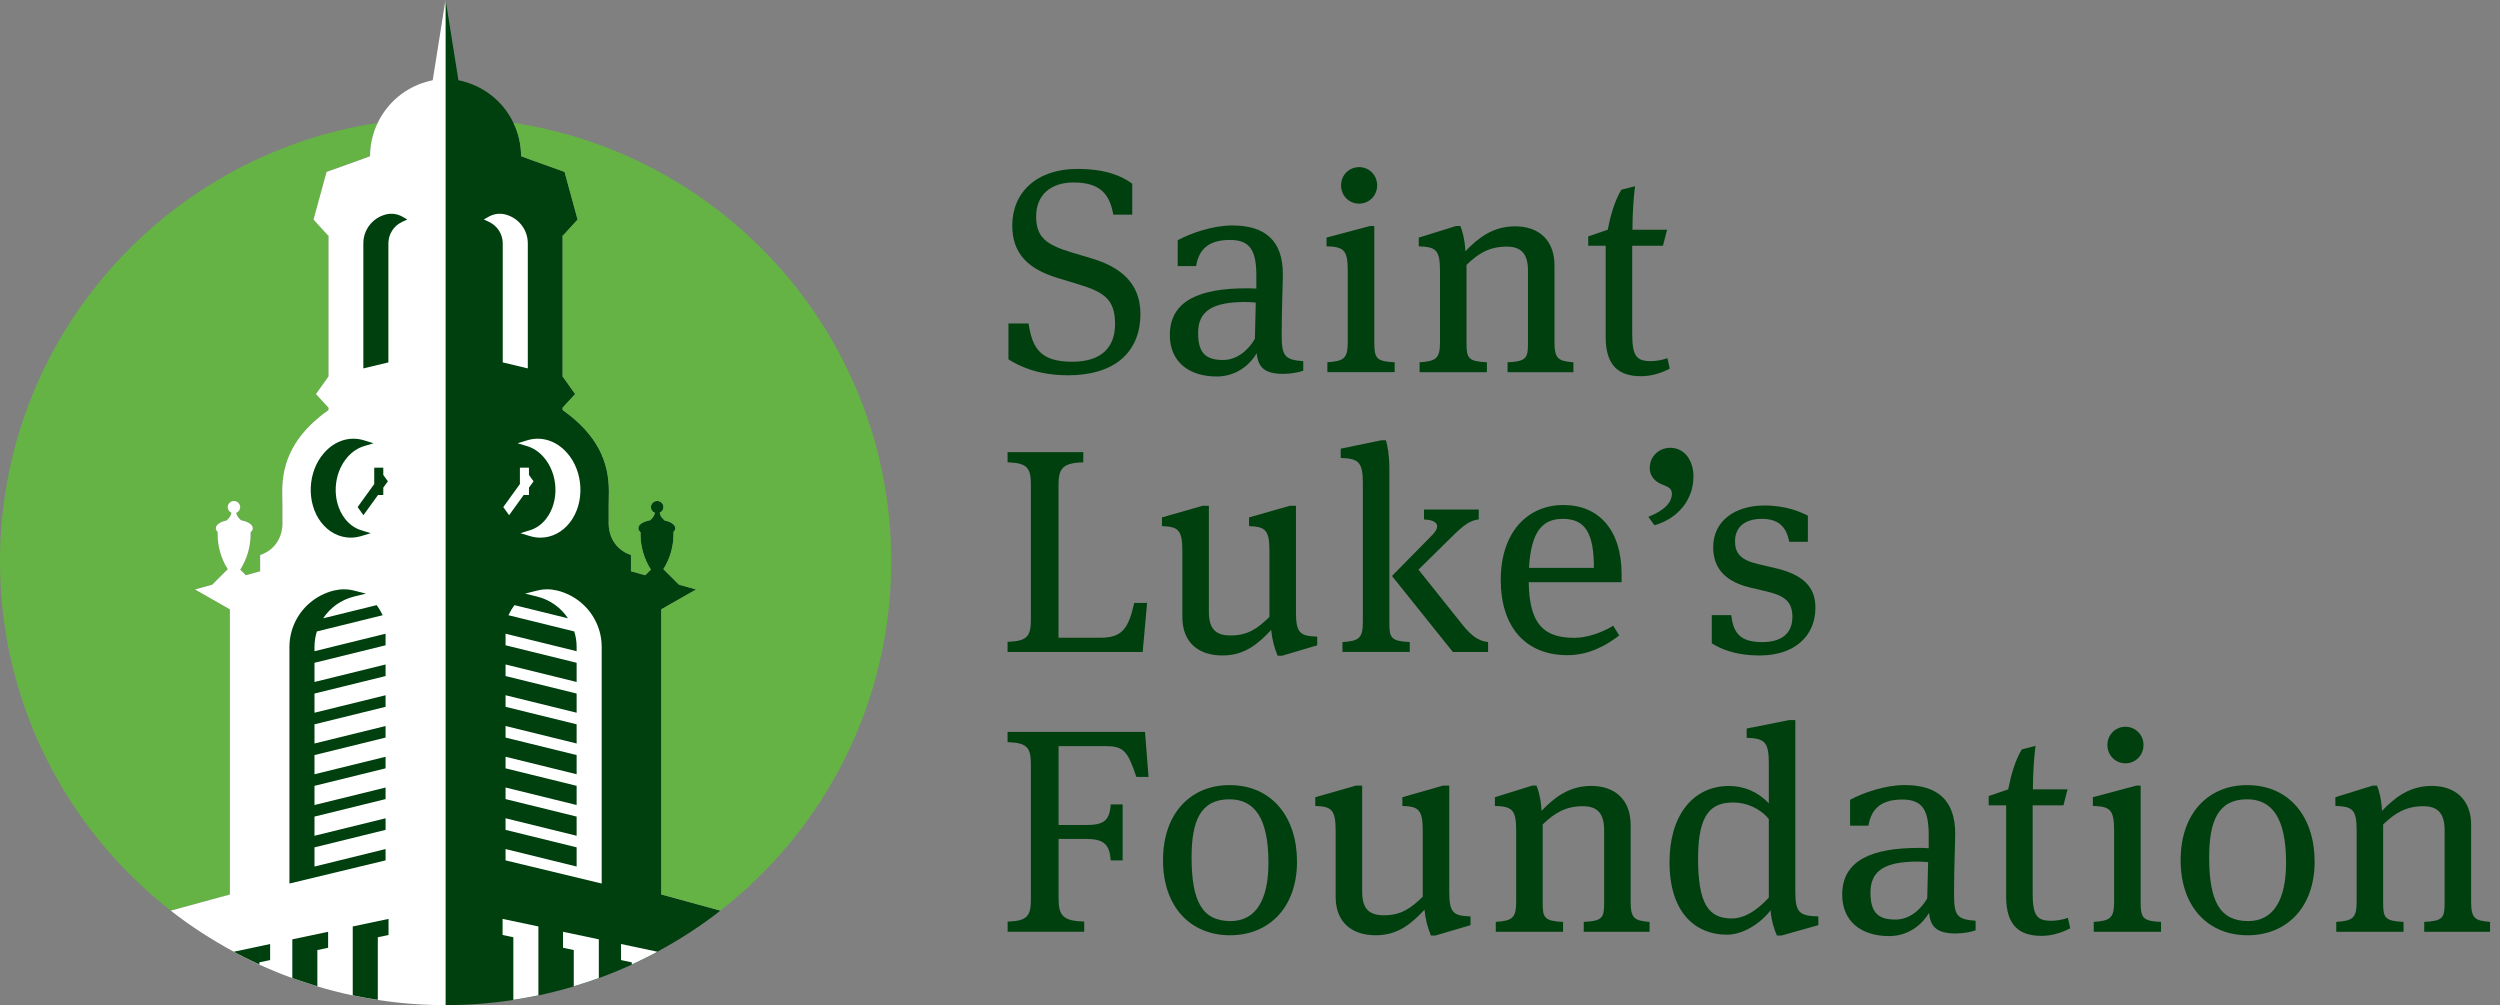 <?xml version="1.0" encoding="UTF-8"?>
<svg xmlns="http://www.w3.org/2000/svg" width="199" height="80" viewBox="0 0 199 80" fill="none">
  <rect x="0" y="0" width="199" height="80" fill="#808080" stroke="none"/>
  <g clip-path="url(#clip0_385_56)">
    <path d="M52.325 75.754C54.091 74.802 55.772 73.715 57.341 72.489L52.635 71.201V48.504L55.408 46.923L54.045 46.542L52.806 45.308C53.328 44.475 53.611 43.507 53.611 42.512V42.339C53.704 42.25 53.755 42.15 53.755 42.046C53.755 41.772 53.402 41.537 52.899 41.429L52.775 41.305C52.639 41.17 52.546 41.001 52.511 40.816C52.686 40.738 52.809 40.569 52.809 40.368C52.809 40.098 52.585 39.879 52.314 39.879C52.043 39.879 51.814 40.098 51.814 40.368C51.814 40.577 51.946 40.754 52.132 40.823C52.089 41.005 51.996 41.174 51.857 41.309L51.748 41.413C51.198 41.514 50.811 41.756 50.811 42.046C50.811 42.161 50.873 42.269 50.985 42.366V42.512C50.985 43.519 51.276 44.502 51.81 45.342L51.361 45.79L50.226 45.474V44.178C49.529 43.958 48.964 43.449 48.677 42.782C48.53 42.435 48.453 42.065 48.453 41.687V40.349L48.468 39.103C48.468 36.775 47.573 34.619 44.785 32.637V32.452L45.784 31.368L44.785 29.965V18.732L44.824 18.744L45.978 17.479L44.94 13.685L42.055 12.651L41.477 12.435C41.477 11.495 41.261 10.592 40.873 9.786C40.428 8.857 39.758 8.051 38.922 7.446C38.286 6.987 37.554 6.644 36.753 6.447L36.489 6.385L35.475 0.008V80.008C37.31 80.008 39.111 79.865 40.87 79.595L41.156 79.549C41.663 79.468 42.167 79.379 42.666 79.275L42.864 79.237C43.817 79.032 44.758 78.793 45.68 78.515L45.997 78.415C46.508 78.257 47.012 78.091 47.511 77.914L47.674 77.856C48.565 77.532 49.44 77.17 50.296 76.78L50.648 76.618C51.148 76.383 51.636 76.14 52.124 75.886L52.337 75.766L52.325 75.754Z" fill="#00400E"></path>
    <path d="M42.052 12.648L44.938 13.681L45.976 17.475L44.821 18.74L44.783 18.729V29.961L45.782 31.365L44.783 32.448V32.633C47.571 34.615 48.466 36.771 48.466 39.1L48.45 40.345V41.683C48.45 42.057 48.528 42.431 48.675 42.778C48.962 43.445 49.527 43.958 50.224 44.174V45.47L51.359 45.786L51.808 45.339C51.274 44.498 50.983 43.515 50.983 42.508V42.362C50.875 42.265 50.809 42.157 50.809 42.042C50.809 41.753 51.2 41.506 51.746 41.409L51.855 41.305C51.994 41.174 52.087 41.005 52.13 40.819C51.944 40.75 51.812 40.573 51.812 40.364C51.812 40.094 52.037 39.875 52.312 39.875C52.587 39.875 52.811 40.094 52.811 40.364C52.811 40.565 52.687 40.735 52.513 40.812C52.552 40.997 52.641 41.166 52.776 41.301L52.9 41.425C53.404 41.533 53.756 41.768 53.756 42.042C53.756 42.146 53.702 42.246 53.613 42.335V42.508C53.613 43.503 53.33 44.471 52.807 45.304L54.047 46.538L55.41 46.92L52.637 48.501V71.197L57.342 72.485C65.619 66.018 70.94 55.97 70.94 44.683C70.94 27.007 57.9 12.366 40.875 9.779C41.262 10.589 41.479 11.487 41.479 12.428L42.056 12.644L42.052 12.648Z" fill="#66B345"></path>
    <path d="M18.299 48.501L15.526 46.919L16.89 46.538L18.129 45.304C17.606 44.471 17.323 43.503 17.323 42.508V42.335C17.23 42.246 17.18 42.146 17.18 42.042C17.18 41.768 17.532 41.533 18.036 41.425L18.16 41.301C18.295 41.166 18.388 40.997 18.423 40.812C18.249 40.734 18.125 40.565 18.125 40.364C18.125 40.094 18.35 39.875 18.625 39.875C18.899 39.875 19.124 40.094 19.124 40.364C19.124 40.573 18.992 40.75 18.807 40.819C18.849 41.001 18.942 41.17 19.082 41.305L19.19 41.409C19.74 41.51 20.127 41.752 20.127 42.042C20.127 42.157 20.065 42.265 19.953 42.362V42.508C19.953 43.515 19.663 44.498 19.128 45.339L19.577 45.786L20.712 45.47V44.174C21.409 43.954 21.975 43.445 22.261 42.778C22.408 42.431 22.486 42.061 22.486 41.683V40.345L22.47 39.1C22.47 36.771 23.365 34.615 26.153 32.633V32.448L25.154 31.364L26.153 29.961V18.729L26.115 18.74L24.961 17.475L25.998 13.681L28.884 12.648L29.461 12.432C29.461 11.491 29.678 10.588 30.065 9.783C13.04 12.37 0 27.011 0 44.687C0 55.973 5.317 66.022 13.598 72.489L18.303 71.201V48.504L18.299 48.501Z" fill="#66B345"></path>
    <path d="M40.018 28.847L42.013 29.325V19.369C42.013 18.27 41.261 17.321 40.189 17.063C39.763 16.962 39.313 17.024 38.926 17.236L38.512 17.468L38.942 17.672C39.596 17.98 40.018 18.648 40.018 19.369V28.843V28.847Z" fill="white"></path>
    <path d="M49.434 75.141V76.422L50.289 76.603V76.773L50.642 76.611C51.142 76.375 51.63 76.132 52.117 75.878L52.331 75.758L49.438 75.145L49.434 75.141Z" fill="white"></path>
    <path d="M44.816 75.442L45.672 75.624V78.508L45.99 78.411C46.501 78.253 47.005 78.088 47.504 77.91L47.667 77.852V74.771L44.816 74.17V75.446V75.442Z" fill="white"></path>
    <path d="M40.006 74.424L40.862 74.606V79.587L41.148 79.541C41.656 79.46 42.159 79.371 42.659 79.267L42.856 79.229V73.746L40.006 73.144V74.424Z" fill="white"></path>
    <path d="M46.303 48.015C45.742 47.529 45.068 47.178 44.343 47.004C43.809 46.877 43.275 46.877 42.748 47.012L41.799 47.251L42.752 47.486C43.77 47.737 44.642 48.358 45.211 49.218L40.955 48.169L40.858 48.304C40.769 48.427 40.688 48.558 40.618 48.693L40.471 48.971L45.711 50.263C45.835 50.66 45.9 51.072 45.9 51.493V51.836L40.242 50.444V51.365L45.9 52.758V54.285L40.242 52.892V53.814L45.9 55.206V56.733L40.242 55.341V56.263L45.9 57.655V59.182L40.242 57.79V58.711L45.9 60.103V61.63L40.242 60.238V61.16L45.9 62.552V64.079L40.242 62.687V63.608L45.9 65V66.527L40.242 65.135V66.057L45.9 67.449V68.976L40.242 67.584V68.486L47.895 70.329V51.497C47.895 50.166 47.318 48.898 46.311 48.022L46.303 48.015Z" fill="white"></path>
    <path d="M41.207 35.286L41.974 35.517C42.45 35.664 42.896 35.957 43.26 36.37C44.441 37.7 44.538 39.906 43.484 41.278C43.136 41.733 42.69 42.053 42.191 42.204L41.424 42.443L42.191 42.674C42.466 42.755 42.741 42.797 43.016 42.797C43.91 42.797 44.766 42.366 45.374 41.575C46.567 40.021 46.459 37.538 45.13 36.042C44.274 35.074 43.093 34.704 41.97 35.047L41.207 35.282V35.286Z" fill="white"></path>
    <path d="M41.385 37.226V38.529L40.06 40.364L40.525 41.008L41.683 39.404H42.105V38.814L42.469 38.313L42.105 37.808V37.226H41.385Z" fill="white"></path>
    <path d="M80.273 28.608V25.746H81.873C82.175 27.779 82.868 28.793 85.351 28.793C87.833 28.793 88.759 27.501 88.759 25.793C88.759 23.83 87.903 23.252 85.769 22.608L84.169 22.122C81.826 21.404 80.576 20.182 80.576 17.946C80.576 15.316 82.524 13.446 85.746 13.446C88.042 13.446 89.317 14.024 90.126 14.622V17.09H88.619C88.341 15.543 87.671 14.525 85.444 14.525C83.612 14.525 82.477 15.54 82.477 17.225C82.477 18.91 83.31 19.488 85.281 20.086L86.904 20.572C89.154 21.243 90.777 22.511 90.777 24.979C90.777 28.025 88.736 29.872 85.025 29.872C82.593 29.872 81.11 29.132 80.273 28.604V28.608Z" fill="#00400E"></path>
    <path d="M103.739 28.746V29.506C103.39 29.645 102.743 29.76 102.139 29.76C100.493 29.76 100.145 29.09 100.028 28.122C99.633 28.816 98.591 29.969 96.853 29.969C94.626 29.969 93.119 28.793 93.119 26.668C93.119 23.899 95.555 22.951 99.192 22.951C99.471 22.951 99.703 22.951 100.005 22.974V21.96C100.005 19.974 99.54 19.099 97.894 19.099C95.946 19.099 95.392 20.113 95.207 21.177H93.746V19.122C94.719 18.59 96.504 17.946 98.08 17.946C100.675 17.946 102.116 19.122 102.116 21.825C102.116 22.519 102.023 24.501 102.023 26.602C102.023 28.334 102.232 28.634 103.739 28.75V28.746ZM99.149 24.038C96.508 24.038 95.369 24.755 95.369 26.506C95.369 28.145 96.02 28.654 97.364 28.654C98.452 28.654 99.358 27.89 99.889 26.969L99.959 24.084C99.633 24.061 99.447 24.038 99.145 24.038H99.149Z" fill="#00400E"></path>
    <path d="M105.66 29.622V28.835C106.98 28.742 107.282 28.534 107.282 27.219V21.567C107.282 19.881 106.957 19.65 105.59 19.604V18.91L109.044 17.988H109.393V27.219C109.393 28.534 109.556 28.766 111.016 28.835V29.622H105.66ZM108.185 16.21C107.371 16.21 106.748 15.563 106.748 14.757C106.748 13.951 107.371 13.303 108.185 13.303C108.998 13.303 109.621 13.951 109.621 14.757C109.621 15.563 108.994 16.21 108.185 16.21Z" fill="#00400E"></path>
    <path d="M123.737 27.223C123.737 28.538 124.016 28.746 125.243 28.839V29.625H120.003V28.839C121.464 28.769 121.626 28.515 121.626 27.385V21.524C121.626 20.163 121.045 19.631 119.934 19.631C118.543 19.631 117.66 20.186 116.735 21.084V27.385C116.735 28.515 116.897 28.769 118.358 28.839V29.625H113.001V28.839C114.322 28.746 114.624 28.538 114.624 27.223V21.57C114.624 19.885 114.299 19.654 112.932 19.608V18.913L115.898 17.992H116.247C116.409 18.362 116.619 19.191 116.642 20.001C117.684 18.917 118.845 18.015 120.608 18.015C122.463 18.015 123.737 19.099 123.737 21.108V27.223Z" fill="#00400E"></path>
    <path d="M132.382 19.558H129.923V26.529C129.923 28.33 130.248 28.746 131.406 28.746C131.801 28.746 132.239 28.677 132.727 28.515L132.913 29.344C132.15 29.737 131.406 29.945 130.616 29.945C128.877 29.945 127.812 29.136 127.812 26.83V19.558H126.422V18.817L127.975 18.285C128.184 17.201 128.533 15.952 129.063 15.1L130.151 14.822C130.035 15.651 129.942 17.109 129.942 18.285H132.7L132.374 19.554L132.382 19.558Z" fill="#00400E"></path>
    <path d="M84.258 50.764H87.596C89.289 50.764 89.823 50.07 90.284 47.995H91.307L90.958 51.898H80.203V51.088C81.756 51.042 82.058 50.648 82.058 49.333V38.556C82.058 37.241 81.756 36.848 80.203 36.801V35.992H86.229V36.801C84.583 36.848 84.258 37.287 84.258 38.602V50.768V50.764Z" fill="#00400E"></path>
    <path d="M103.158 48.713C103.158 50.398 103.483 50.629 104.85 50.675V51.369L102.047 52.198H101.698C101.442 51.574 101.256 50.907 101.187 50.143C100.145 51.25 99.076 52.175 97.314 52.175C95.459 52.175 94.115 51.207 94.115 49.106V43.843C94.115 42.157 93.766 41.926 92.492 41.88V41.186L95.714 40.264H96.226V48.713C96.226 50.143 96.849 50.583 97.965 50.583C99.355 50.583 100.122 50.004 101.047 49.106V43.843C101.047 42.157 100.699 41.926 99.425 41.88V41.186L102.647 40.264H103.158V48.713Z" fill="#00400E"></path>
    <path d="M106.86 51.111C108.181 51.018 108.483 50.81 108.483 49.495V38.417C108.483 36.732 108.088 36.501 106.721 36.454V35.714L109.966 35.043H110.315C110.454 35.459 110.594 36.289 110.594 37.33V49.653C110.594 50.783 110.756 51.038 112.216 51.107V51.894H106.86V51.107V51.111ZM110.803 45.847L113.978 42.616C114.745 41.857 114.42 41.394 113.351 41.348V40.561H117.708V41.348C116.782 41.44 116.132 42.177 115.043 43.241L112.91 45.342L116.411 49.727C117.131 50.625 117.685 51.018 118.452 51.111V51.898H115.648L110.803 45.851V45.847Z" fill="#00400E"></path>
    <path d="M128.405 49.796L128.893 50.583C127.782 51.435 126.415 52.152 124.769 52.152C121.454 52.152 119.459 49.935 119.459 46.152C119.459 42.37 121.593 40.199 124.443 40.199C127.294 40.199 129.079 42.208 129.079 45.717V46.341H121.686C121.732 49.688 122.89 50.772 125.326 50.772C126.322 50.772 127.596 50.332 128.409 49.804L128.405 49.796ZM121.705 45.204H126.876C126.876 42.389 126.155 41.301 124.397 41.301C122.821 41.301 121.872 42.246 121.709 45.204H121.705Z" fill="#00400E"></path>
    <path d="M131.693 41.81L131.205 41.139C132.526 40.63 133.083 39.963 133.083 39.292C133.083 38.899 132.805 38.76 132.386 38.598C131.875 38.413 131.321 38.02 131.321 37.237C131.321 36.358 132.018 35.645 132.967 35.645C134.032 35.645 134.799 36.589 134.799 37.931C134.799 39.709 133.641 41.255 131.693 41.81Z" fill="#00400E"></path>
    <path d="M136.258 51.204V48.963H137.811C137.973 50.533 138.667 51.111 140.289 51.111C141.61 51.111 142.675 50.579 142.675 49.102C142.675 47.857 142.001 47.417 140.681 47.093L139.313 46.769C137.575 46.353 136.37 45.431 136.37 43.561C136.37 41.39 138.202 40.237 140.429 40.237C142.237 40.237 143.349 40.769 143.907 41.047V43.125H142.423C142.191 41.903 141.54 41.301 140.243 41.301C138.876 41.301 138.109 41.972 138.109 43.079C138.109 44.047 138.551 44.579 139.964 44.903L141.331 45.227C143.512 45.736 144.507 46.704 144.507 48.366C144.507 50.675 142.791 52.175 140.08 52.175C137.946 52.175 136.812 51.551 136.254 51.207L136.258 51.204Z" fill="#00400E"></path>
    <path d="M80.203 73.36C81.756 73.314 82.058 72.92 82.058 71.606V60.828C82.058 59.513 81.756 59.12 80.203 59.074V58.264H91.144L91.423 61.842H90.451C89.777 59.81 89.455 59.394 88.019 59.394H84.262V65.671H86.419C87.856 65.671 88.321 65.347 88.414 64.032H89.362V68.486H88.414C88.321 67.217 87.879 66.778 86.442 66.778H84.262V71.532C84.262 72.893 84.634 73.31 86.303 73.356V74.166H80.207V73.356L80.203 73.36Z" fill="#00400E"></path>
    <path d="M97.909 74.447C94.803 74.447 92.576 72.23 92.576 68.471C92.576 64.711 94.803 62.494 97.863 62.494C101.294 62.494 103.242 65.1 103.242 68.586C103.242 72.257 100.992 74.447 97.909 74.447ZM97.863 63.624C95.543 63.624 94.85 65.378 94.85 68.239C94.85 71.725 95.682 73.318 97.956 73.318C99.95 73.318 100.969 71.656 100.969 68.679C100.969 65.147 99.88 63.624 97.863 63.624Z" fill="#00400E"></path>
    <path d="M115.361 70.985C115.361 72.67 115.686 72.901 117.054 72.947V73.641L114.25 74.471H113.901C113.645 73.846 113.46 73.179 113.39 72.415C112.348 73.522 111.279 74.447 109.517 74.447C107.662 74.447 106.318 73.48 106.318 71.378V66.115C106.318 64.43 105.969 64.198 104.695 64.152V63.458L107.918 62.536H108.429V70.985C108.429 72.415 109.052 72.855 110.168 72.855C111.558 72.855 112.325 72.276 113.25 71.378V66.115C113.25 64.43 112.902 64.198 111.628 64.152V63.458L114.85 62.536H115.361V70.985Z" fill="#00400E"></path>
    <path d="M129.799 71.767C129.799 73.082 130.078 73.291 131.306 73.383V74.17H126.066V73.383C127.526 73.314 127.689 73.059 127.689 71.929V66.068C127.689 64.707 127.108 64.175 125.996 64.175C124.606 64.175 123.723 64.73 122.797 65.629V71.929C122.797 73.059 122.96 73.314 124.42 73.383V74.17H119.064V73.383C120.384 73.291 120.687 73.082 120.687 71.767V66.115C120.687 64.43 120.361 64.198 118.994 64.152V63.458L121.961 62.536H122.309C122.472 62.906 122.681 63.736 122.704 64.545C123.746 63.462 124.908 62.559 126.67 62.559C128.525 62.559 129.799 63.643 129.799 65.652V71.767Z" fill="#00400E"></path>
    <path d="M137.459 74.401C135.092 74.401 132.893 72.809 132.893 68.609C132.893 65.008 134.678 62.563 137.645 62.563C138.803 62.563 139.941 63.026 140.797 63.947V60.693C140.797 59.008 140.402 58.777 139.035 58.73V57.99L142.42 57.319H142.908V70.985C142.908 72.67 143.256 72.901 144.74 72.947V73.641L141.796 74.471H141.448C141.308 74.193 141.006 73.387 140.936 72.462C140.057 73.591 138.686 74.401 137.459 74.401ZM137.83 73.109C138.872 73.109 139.871 72.462 140.797 71.447V65.193C140.077 64.318 138.965 63.878 137.993 63.878C136.231 63.878 135.166 64.73 135.166 68.332C135.166 71.933 135.999 73.109 137.83 73.109Z" fill="#00400E"></path>
    <path d="M157.258 73.291V74.05C156.909 74.189 156.263 74.305 155.659 74.305C154.013 74.305 153.664 73.634 153.548 72.666C153.153 73.36 152.111 74.513 150.372 74.513C148.145 74.513 146.639 73.337 146.639 71.212C146.639 68.444 149.075 67.495 152.711 67.495C152.99 67.495 153.223 67.495 153.525 67.518V66.504C153.525 64.518 153.06 63.643 151.414 63.643C149.466 63.643 148.912 64.657 148.726 65.721H147.266V63.666C148.238 63.134 150.024 62.49 151.6 62.49C154.195 62.49 155.635 63.666 155.635 66.369C155.635 67.063 155.542 69.045 155.542 71.147C155.542 72.878 155.751 73.179 157.258 73.294V73.291ZM152.669 68.582C150.027 68.582 148.889 69.3 148.889 71.05C148.889 72.689 149.539 73.198 150.883 73.198C151.972 73.198 152.878 72.435 153.408 71.513L153.478 68.629C153.153 68.606 152.967 68.582 152.665 68.582H152.669Z" fill="#00400E"></path>
    <path d="M164.259 64.106H161.8V71.077C161.8 72.878 162.125 73.294 163.283 73.294C163.678 73.294 164.116 73.225 164.604 73.063L164.79 73.892C164.027 74.285 163.283 74.494 162.493 74.494C160.754 74.494 159.689 73.684 159.689 71.378V64.106H158.299V63.365L159.852 62.833C160.061 61.75 160.41 60.5 160.94 59.648L162.028 59.37C161.912 60.2 161.819 61.657 161.819 62.833H164.577L164.251 64.102L164.259 64.106Z" fill="#00400E"></path>
    <path d="M166.662 74.17V73.383C167.982 73.29 168.284 73.082 168.284 71.767V66.115C168.284 64.43 167.959 64.198 166.592 64.152V63.458L170.046 62.536H170.395V71.767C170.395 73.082 170.558 73.314 172.018 73.383V74.17H166.662ZM169.187 60.759C168.373 60.759 167.75 60.111 167.75 59.305C167.75 58.499 168.373 57.851 169.187 57.851C170 57.851 170.623 58.499 170.623 59.305C170.623 60.111 169.996 60.759 169.187 60.759Z" fill="#00400E"></path>
    <path d="M178.911 74.447C175.805 74.447 173.578 72.23 173.578 68.471C173.578 64.711 175.805 62.494 178.865 62.494C182.296 62.494 184.244 65.1 184.244 68.586C184.244 72.257 181.994 74.447 178.911 74.447ZM178.865 63.624C176.545 63.624 175.851 65.378 175.851 68.239C175.851 71.725 176.684 73.318 178.958 73.318C180.952 73.318 181.971 71.656 181.971 68.679C181.971 65.147 180.882 63.624 178.865 63.624Z" fill="#00400E"></path>
    <path d="M196.702 71.767C196.702 73.082 196.981 73.291 198.208 73.383V74.17H192.968V73.383C194.428 73.314 194.591 73.059 194.591 71.929V66.068C194.591 64.707 194.01 64.175 192.899 64.175C191.508 64.175 190.625 64.73 189.7 65.629V71.929C189.7 73.059 189.862 73.314 191.322 73.383V74.17H185.966V73.383C187.287 73.291 187.589 73.082 187.589 71.767V66.115C187.589 64.43 187.264 64.198 185.896 64.152V63.458L188.863 62.536H189.212C189.374 62.906 189.583 63.736 189.607 64.545C190.648 63.462 191.81 62.559 193.572 62.559C195.428 62.559 196.702 63.643 196.702 65.652V71.767Z" fill="#00400E"></path>
    <path d="M18.609 75.754C16.843 74.802 15.162 73.715 13.594 72.489L18.299 71.201V48.504L15.526 46.923L16.89 46.542L18.129 45.308C17.606 44.475 17.323 43.507 17.323 42.512V42.339C17.23 42.25 17.18 42.15 17.18 42.046C17.18 41.772 17.532 41.537 18.036 41.429L18.16 41.305C18.295 41.17 18.388 41.001 18.423 40.816C18.249 40.738 18.125 40.569 18.125 40.368C18.125 40.098 18.35 39.879 18.621 39.879C18.892 39.879 19.12 40.098 19.12 40.368C19.12 40.577 18.989 40.754 18.803 40.823C18.845 41.005 18.938 41.174 19.078 41.309L19.186 41.413C19.736 41.514 20.123 41.756 20.123 42.046C20.123 42.161 20.061 42.269 19.949 42.366V42.512C19.949 43.519 19.659 44.502 19.124 45.342L19.573 45.79L20.708 45.474V44.178C21.405 43.958 21.971 43.449 22.257 42.782C22.404 42.435 22.482 42.065 22.482 41.687V40.349L22.466 39.103C22.466 36.775 23.361 34.619 26.15 32.637V32.452L25.15 31.368L26.15 29.965V18.732L26.111 18.744L24.957 17.479L25.995 13.685L28.88 12.651L29.457 12.435C29.457 11.495 29.674 10.592 30.061 9.786C30.506 8.857 31.177 8.051 32.013 7.446C32.648 6.987 33.38 6.644 34.182 6.447L34.445 6.385L35.46 0.008V6.1V6.139V9.382V16.106V16.411V40.094V45.998V46.611V66.5V66.539V80.008C33.624 80.008 31.823 79.865 30.065 79.595L29.778 79.549C29.271 79.468 28.768 79.379 28.268 79.275L28.07 79.237C27.118 79.032 26.177 78.793 25.255 78.515L24.937 78.415C24.426 78.257 23.923 78.091 23.423 77.914L23.26 77.856C22.37 77.532 21.494 77.17 20.639 76.78L20.286 76.618C19.786 76.383 19.299 76.14 18.811 75.886L18.598 75.766L18.609 75.754Z" fill="white"></path>
    <path d="M30.916 28.847L28.922 29.325V19.369C28.922 18.27 29.673 17.321 30.746 17.063C31.172 16.962 31.621 17.024 32.008 17.236L32.423 17.468L31.993 17.672C31.338 17.98 30.916 18.648 30.916 19.369V28.843V28.847Z" fill="#00400E"></path>
    <path d="M21.502 75.141V76.422L20.646 76.603V76.773L20.294 76.611C19.794 76.375 19.306 76.132 18.819 75.878L18.605 75.758L21.498 75.145L21.502 75.141Z" fill="#00400E"></path>
    <path d="M26.118 75.442L25.262 75.624V78.508L24.945 78.411C24.433 78.253 23.93 78.088 23.43 77.91L23.268 77.852V74.771L26.118 74.17V75.446V75.442Z" fill="#00400E"></path>
    <path d="M30.928 74.424L30.073 74.606V79.587L29.786 79.541C29.279 79.46 28.775 79.371 28.276 79.267L28.078 79.229V73.746L30.928 73.144V74.424Z" fill="#00400E"></path>
    <path d="M24.631 48.015C25.192 47.529 25.866 47.178 26.59 47.004C27.125 46.877 27.659 46.877 28.186 47.012L29.135 47.251L28.182 47.486C27.164 47.737 26.292 48.358 25.723 49.218L29.979 48.169L30.076 48.304C30.165 48.427 30.246 48.558 30.316 48.693L30.463 48.971L25.223 50.263C25.099 50.66 25.034 51.072 25.034 51.493V51.836L30.692 50.444V51.365L25.034 52.758V54.285L30.692 52.892V53.814L25.034 55.206V56.733L30.692 55.341V56.263L25.034 57.655V59.182L30.692 57.79V58.711L25.034 60.103V61.63L30.692 60.238V61.16L25.034 62.552V64.079L30.692 62.687V63.608L25.034 65V66.527L30.692 65.135V66.057L25.034 67.449V68.976L30.692 67.584V68.486L23.039 70.329V51.497C23.039 50.166 23.616 48.898 24.623 48.022L24.631 48.015Z" fill="#00400E"></path>
    <path d="M29.728 35.286L28.961 35.517C28.485 35.664 28.039 35.957 27.675 36.37C26.494 37.7 26.397 39.906 27.451 41.278C27.799 41.733 28.244 42.053 28.744 42.204L29.511 42.443L28.744 42.674C28.469 42.755 28.194 42.797 27.919 42.797C27.024 42.797 26.169 42.366 25.561 41.575C24.368 40.021 24.476 37.538 25.805 36.042C26.66 35.074 27.842 34.704 28.965 35.047L29.728 35.282V35.286Z" fill="#00400E"></path>
    <path d="M29.789 37.226V38.529L28.465 40.364L28.93 41.008L30.088 39.404H30.51V38.814L30.874 38.313L30.51 37.808V37.226H29.789Z" fill="#00400E"></path>
  </g>
  <defs>
    <clipPath id="clip0_385_56">
      <rect width="198.209" height="80" fill="white"></rect>
    </clipPath>
  </defs>
</svg>
